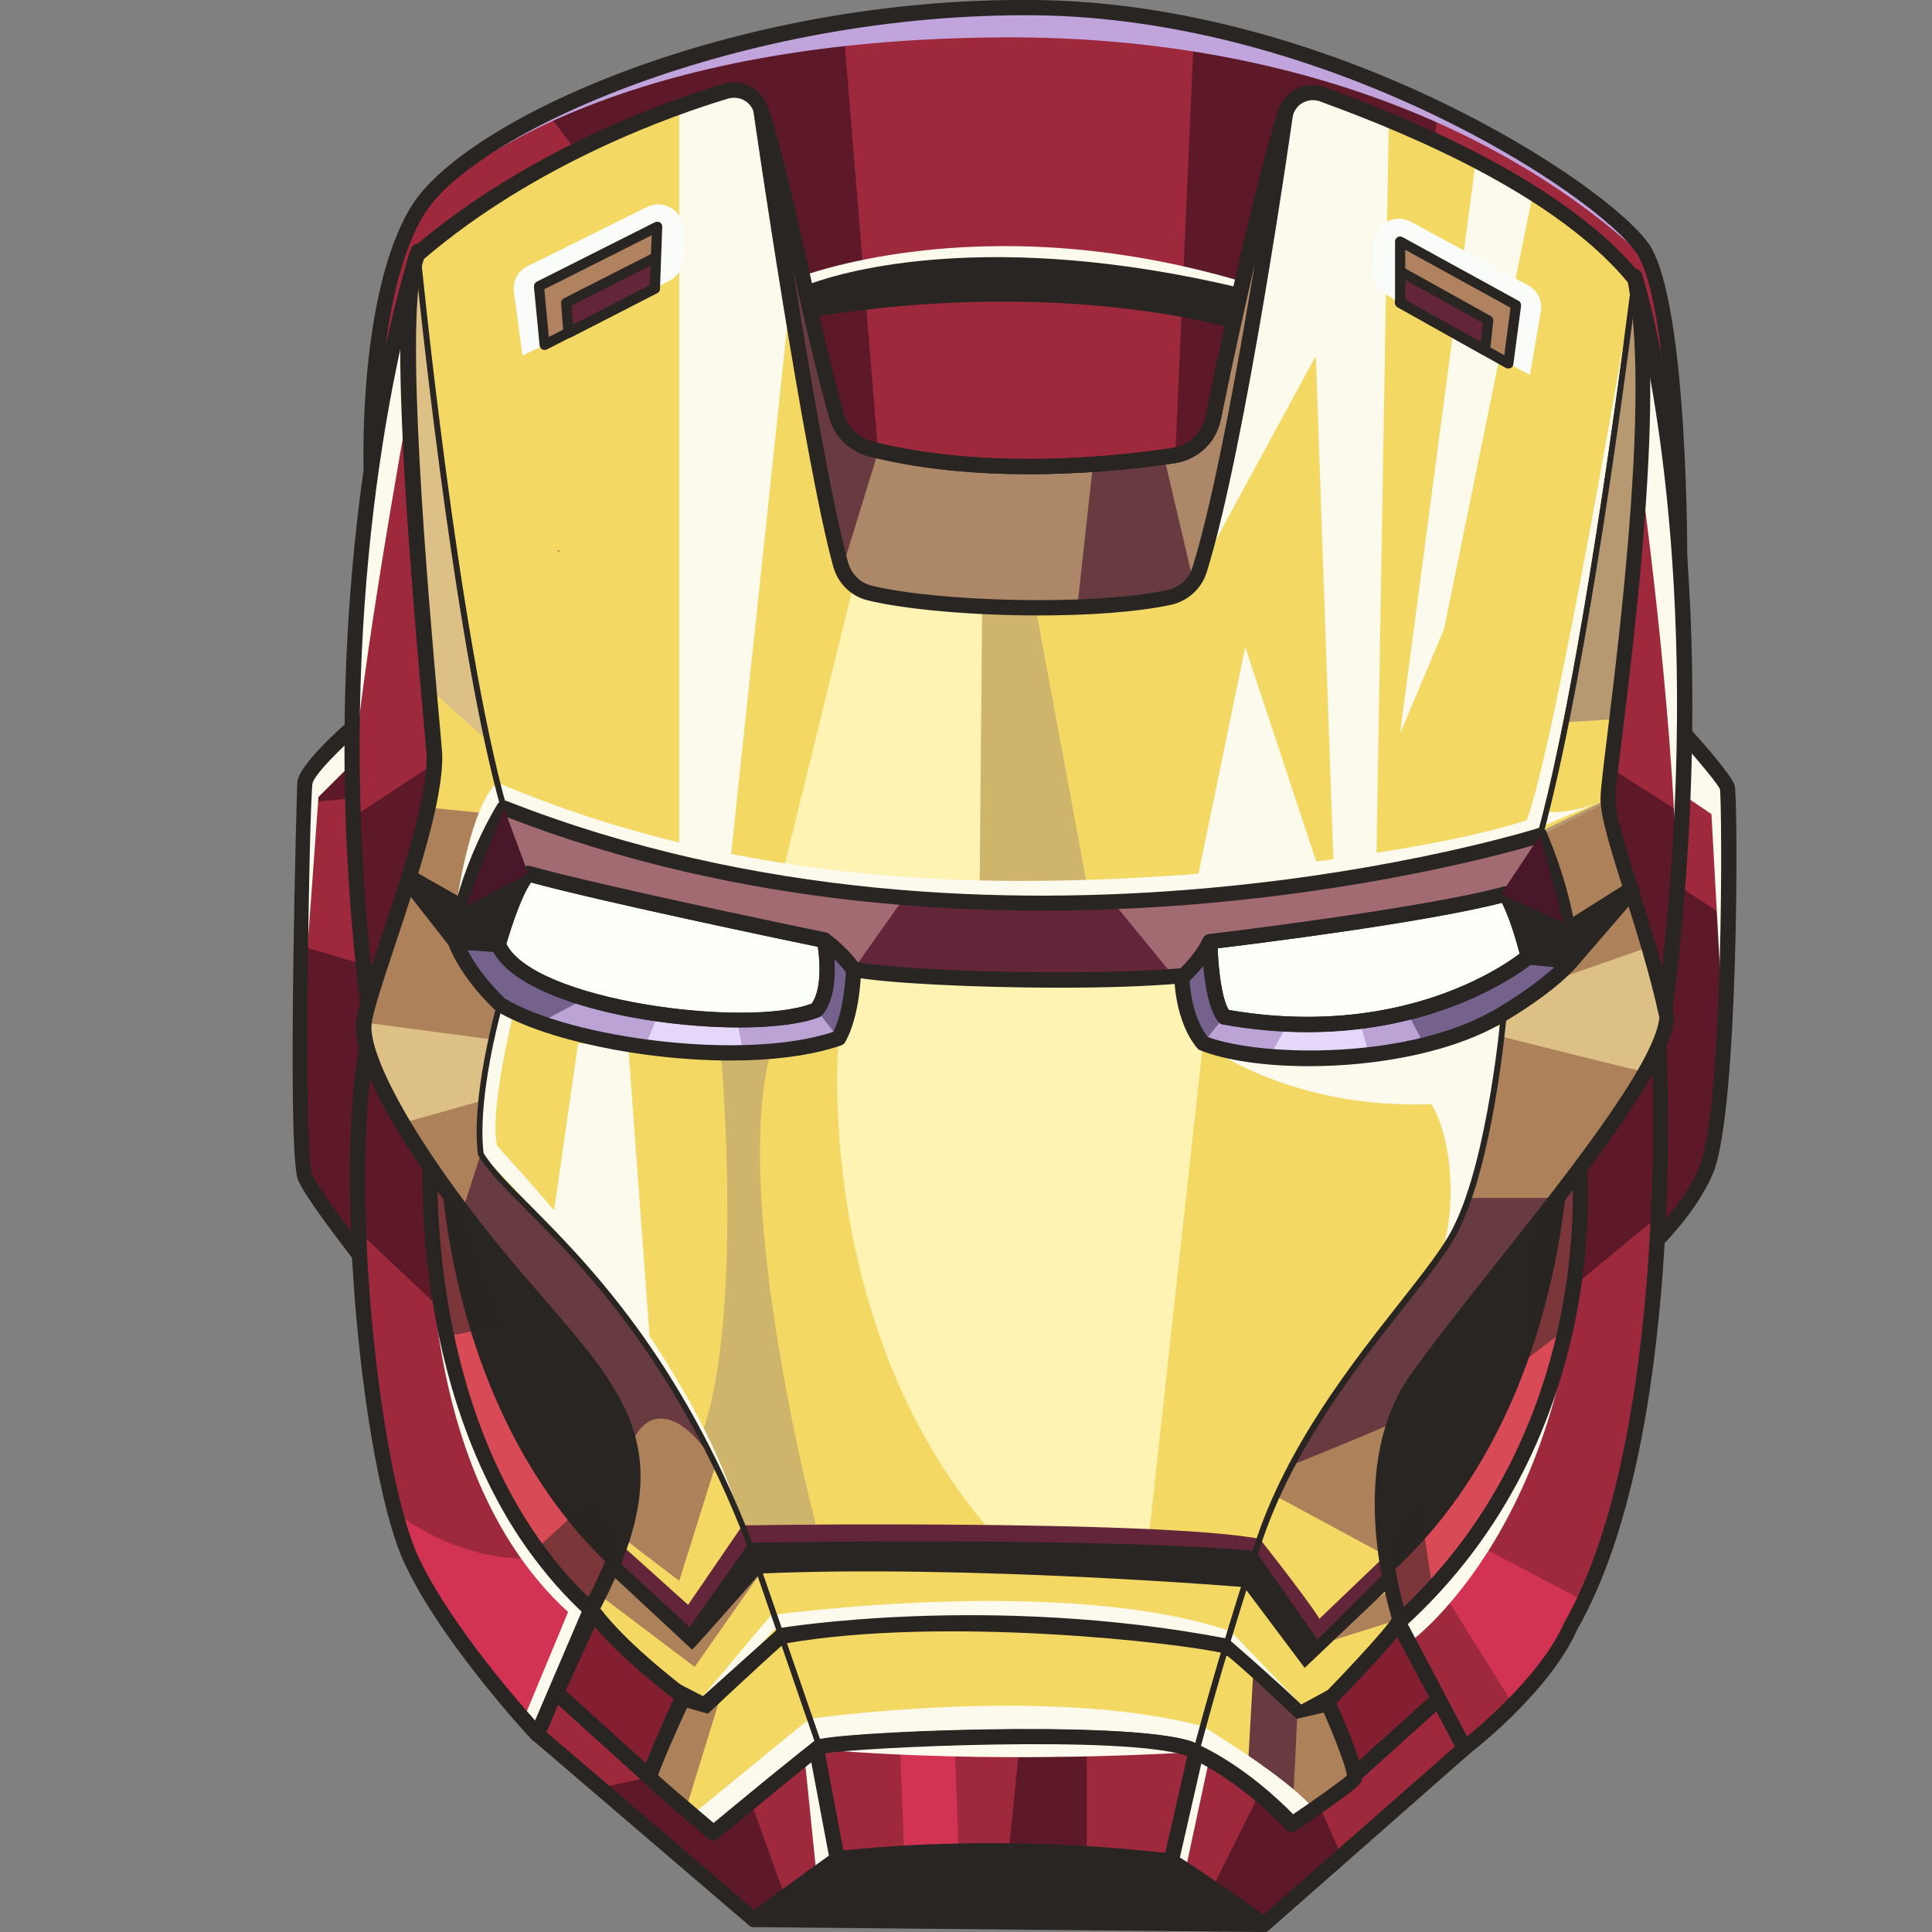 <?xml version="1.0" encoding="utf-8"?>

<svg version="1.1" id="Слой_1" xmlns="http://www.w3.org/2000/svg" xmlns:xlink="http://www.w3.org/1999/xlink" x="0px" y="0px"
	 viewBox="0 0 1024 1024" style="enable-background:new 0 0 1024 1024;" xml:space="preserve">
<rect x="0" y="0" width="1024" height="1024" fill="#808080" stroke="none"/>
<style type="text/css">
	.st0{fill:#9E293C;}
	.st1{fill:#5E1928;}
	.st2{fill:#FCF9ED;}
	.st3{fill:#C1A4DC;}
	.st4{fill:#282523;}
	.st5{fill:#D84A55;}
	.st6{fill:#D33352;}
	.st7{fill:#841E31;}
	.st8{fill:#F4D864;}
	.st9{fill:#AC8868;}
	.st10{fill:#AD815A;}
	.st11{fill:#683B40;}
	.st12{fill:#B69971;}
	.st13{fill:#DDC085;}
	.st14{fill:#FEF3B3;}
	.st15{fill:#63253A;}
	.st16{opacity:0.58;fill:#B69971;}
	.st17{fill:#BBA3D5;}
	.st18{fill:#74628C;}
	.st19{fill:#E5D7F9;}
	.st20{fill:#FDFFFA;}
	.st21{fill:#A26B71;}
	.st22{fill:#B08260;}
	.st23{fill:#FAFCF9;}
	.st24{fill:#49172A;}
	.st25{opacity:0.53;fill:#282523;}
</style>
<g>
	<path class="st0" d="M890.3,301.4l-159.6-12.3l-109.4-8.5l-153.5-11.8l-156.3-12.1l-114.7-8.8c0,0-2.7-91.1,24.3-136
		c0,0,0.1-0.1,0.2-0.2c9.7-16.1,34.1-34.9,68.9-51.9c40.7-20.1,95.5-38.2,156.6-48c32.6-5.3,67.1-8.2,102.2-7.8
		c28.7,0.3,56.9,3.8,84.2,9.4c47.8,9.8,92.1,26.3,129.4,44.2c57.6,27.8,98.2,59.1,108.6,74.7c1.2,1.9,2.4,4.3,3.4,7
		C890.9,180.8,890.3,301.4,890.3,301.4z"/>
	<path class="st1" d="M311.5,256.8c15.6-46.1,36.3-120.6,36.3-120.6l-57.6-76.3c40.7-20.1,95.5-38.2,156.6-48l21,256.9L311.5,256.8z
		"/>
	<path class="st1" d="M762.5,57.7c-9.9,71.3-24.4,176.3-31.9,231.4l-109.4-8.5l11.8-267.2C680.9,23.3,725.2,39.8,762.5,57.7z"/>
	<path class="st2" d="M420.2,148.1c0,0,97.7-40.4,237.6,1c-3.1,12.1-4.7,12.3-4.7,12.3l-225.8-6L420.2,148.1z"/>
	<path class="st3" d="M874.6,139.4C811.8,78.8,697.5,19,531.4,19.8c-227.5,1.2-305.5,86.5-310.1,91.9c9.7-16.1,34.1-34.9,68.9-51.9
		c40.7-20.1,95.5-38.2,156.6-48c32.6-5.3,67.1-8.2,102.2-7.8c28.7,0.3,56.9,3.8,84.2,9.4c47.8,9.8,92.1,26.3,129.4,44.2
		c57.6,27.8,98.2,59.1,108.6,74.7C872.3,134.4,873.5,136.7,874.6,139.4z"/>
	<path class="st4" d="M890.2,305.5c-0.1,0-0.2,0-0.3,0L196.4,252c-2.1-0.2-3.7-1.8-3.7-3.9c-0.1-3.8-2.4-92.8,24.9-138.1
		C245,63.9,387.6-1.8,549,0c157.6,1.8,303.6,97.4,325.5,130.1c20.4,32.9,19.8,165.7,19.8,171.3c0,1.1-0.5,2.2-1.3,2.9
		C892.2,305.1,891.2,305.5,890.2,305.5z M200.7,244.2l685.5,52.9c-0.1-23.5-1.4-134.9-18.5-162.5C846.4,102.8,703.6,9.9,548.9,8.1
		c-156.5-1.5-298.6,62.6-324.4,106C201.4,152.4,200.6,226.9,200.7,244.2z"/>
	<path class="st1" d="M916.1,487c-0.8,51-3.9,114.5-11.8,133.5c-13.8,32.7-55.5,63.3-55.5,63.3l9.1-277.2l15.8-8l19.2-9.7
		c0,0,21.3,23.5,22.7,28.5C916.2,419.6,916.7,450,916.1,487z"/>
	<path class="st1" d="M228.8,539c0,0-23.5,144.8-24.8,144.8c-0.8-3.2-37.4-47.8-42.4-60.2c-2.8-6.9-2.9-67.9-2.3-122.3
		c0.4-31.3,1.1-60.4,1.7-75.7c0.2-5.8,0.3-9.6,0.5-10.8c1.4-9.8,35.1-37.7,35.1-37.7l8.7,44l12.4,62.2L228.8,539z"/>
	<path class="st0" d="M916.1,487l-42.4-28v-60.4l19.2-9.7c0,0,21.3,23.5,22.7,28.5C916.2,419.6,916.7,450,916.1,487z"/>
	<path class="st0" d="M221,519.5l-61.7-18.2c0.4-31.3,1.1-60.4,1.7-75.7l44.3-4.4l6.7-0.6l5.7,62.9L221,519.5z"/>
	<polygon class="st2" points="891.6,421 907.1,431.5 912.8,535.1 915.6,417.5 892.9,389 	"/>
	<polygon class="st2" points="186.5,404.8 168.8,422.4 159.4,551.2 161.6,414.8 185.8,386.7 	"/>
	<path class="st4" d="M848.7,687.8c-0.6,0-1.3-0.2-1.9-0.5c-1.4-0.7-2.2-2.2-2.2-3.7l9.2-277.2c0.1-1.5,0.9-2.8,2.2-3.5l35-17.6
		c1.6-0.8,3.6-0.5,4.8,0.9c6.6,7.3,22,24.7,23.6,30.1c1.9,6.7,2.3,173-11.5,205.7c-14.1,33.3-55.1,63.7-56.9,65
		C850.4,687.6,849.5,687.8,848.7,687.8z M861.9,409.1L853,675.2c12.2-10,37.6-32.8,47.5-56.3c13.3-31.5,12.3-193.7,11.1-200.6
		c-0.9-2.4-10.5-14.1-19.7-24.4L861.9,409.1z"/>
	<path class="st4" d="M204.1,687.9c-1.9,0-3.6-1.4-4-3.2c-0.6-1-6.8-9.2-12.3-16.4c-11.9-15.6-26.6-35-29.9-43.1
		c-6-14.8-0.5-209.4-0.3-210.9c1.5-10.5,28.3-33.4,36.5-40.2c1.1-0.9,2.6-1.2,3.9-0.7c1.3,0.5,2.3,1.6,2.6,3l32,161.8
		c0.1,0.5,0.1,1,0,1.4c-24,148.1-24,148.1-28.6,148.2C204.1,687.9,204.1,687.9,204.1,687.9z M194.1,384.7
		c-14,12.1-27.8,26.2-28.5,30.7c-1.6,11-4.9,194.8-0.3,206.7c2.9,7.1,18.5,27.6,28.9,41.3c3.4,4.5,5.9,7.8,7.8,10.4
		c4.3-23.4,15.1-88.8,22.6-134.7L194.1,384.7z"/>
	<path class="st0" d="M866.4,146.4c0,0,47.6,146.4,15.4,392.9c-61,2.5-109.6-136.1-109.6-136.1L866.4,146.4z"/>
	<path class="st0" d="M221.6,133.1c0,0-56.2,162.7-26.5,401c123.3-77.8,64.9-252.6,64.9-252.6L221.6,133.1z"/>
	<path class="st1" d="M852.3,406.2l39.3,25.1c0,0-6.5,93-8.1,100.5c-18.5-61.9-32.8-108.4-32.8-108.4L852.3,406.2z"/>
	<path class="st1" d="M230.2,404.8l-43.7,28.6l6.9,90.2C193.4,523.5,232.5,424,230.2,404.8z"/>
	<path class="st2" d="M868.8,245.9c0,0,18.1,126.9,20,223.1c7.4-87.9,4.1-225.8-17.7-298.2C874.8,208.7,868.8,245.9,868.8,245.9z"/>
	<path class="st2" d="M216.9,213.3c0,0-32.6,178.6-29.9,215c-5.9-63.9,10.6-225.8,28.5-263.7C215.5,180.4,216.9,213.3,216.9,213.3z"
		/>
	<path class="st4" d="M880.2,543.4c-62.3,0-109.7-133.1-111.7-138.9c-0.3-0.9-0.3-1.8,0-2.7L862.6,145c0.6-1.6,1.9-2.8,3.9-2.6
		c1.7,0,3.2,1.2,3.8,2.8c0.5,1.5,47.5,150.1,15.6,394.7c-0.3,2-1.9,3.4-3.8,3.5C881.4,543.4,880.8,543.4,880.2,543.4z M776.6,403.2
		c5.1,13.9,49,129.4,101.7,132.1c25.7-201.6-2.3-336.3-12.4-375.7L776.6,403.2z"/>
	<path class="st4" d="M195.2,538.1c-0.6,0-1.2-0.1-1.7-0.4c-1.2-0.6-2.1-1.8-2.3-3.1c-29.5-236.4,26.1-401.1,26.7-402.8
		c0.6-1.7,2.3-2.8,4-2.7c1.8,0.1,3.3,1.3,3.7,3L264,280.5c0.5,1.5,57.9,178.4-66.6,257C196.7,537.9,195.9,538.1,195.2,538.1z
		 M221.3,148.1c-12.2,43.4-45.8,186.6-22.9,379.1c112.1-76.8,58.4-242.6,57.8-244.3L221.3,148.1z"/>
	<polygon class="st0" points="443.8,985.3 399.5,1017.4 284.8,919.2 280.4,884 294.9,897.1 344.4,941.9 393.6,902 422.4,919.2 
		432.5,925.2 432.8,927 	"/>
	<polygon class="st0" points="776.3,893.8 776.3,926.6 669.9,1020 620.7,986.5 634,928.6 644.9,930.3 716.4,941.9 717.9,940.6 
		762.5,900.5 764.2,898.9 	"/>
	<polygon class="st1" points="397.9,954.7 416.1,1005.4 399.5,1017.4 318,947.6 344.4,941.9 378.2,971.4 	"/>
	<polygon class="st1" points="667.5,950.7 642.5,1000.9 669.9,1020 711.8,985.3 698.5,955.5 685,964.8 	"/>
	<path class="st4" d="M399.5,1021.4c-0.9,0-1.9-0.3-2.6-1l-114.7-98.2c-0.8-0.7-1.3-1.6-1.4-2.6l-4.4-35.2c-0.2-1.7,0.6-3.3,2.1-4.1
		c1.5-0.8,3.3-0.5,4.6,0.6l61.5,55.6l46.5-37.8c1.3-1.1,3.2-1.2,4.6-0.3l38.9,23.3c1,0.6,1.7,1.6,1.9,2.7l11.3,60.1
		c0.3,1.5-0.3,3.1-1.6,4l-44.2,32.1C401.2,1021.2,400.3,1021.4,399.5,1021.4z M288.6,917.2l111.1,95.1l39.6-28.7l-10.5-55.8
		L394,906.9l-47,38.2c-1.5,1.3-3.8,1.2-5.3-0.1l-56-50.6L288.6,917.2z"/>
	<path class="st4" d="M669.9,1024c-0.8,0-1.6-0.2-2.3-0.7l-49.2-33.5c-1.4-0.9-2-2.6-1.7-4.2l13.2-57.9c0.5-2.1,2.5-3.5,4.6-3.1
		l80.6,13l0.1-0.1l46.1-41.6c0.4-0.3,0.8-0.6,1.2-0.8l12.1-5.1c1.2-0.5,2.7-0.4,3.8,0.4c1.1,0.8,1.8,2,1.8,3.4v32.8
		c0,1.2-0.5,2.3-1.4,3L672.6,1023C671.8,1023.7,670.9,1024,669.9,1024z M625.3,984.7l44.3,30.2l102.6-90.1v-24.9l-5.8,2.4l-1.2,1.1
		L719,945c-0.9,0.8-2.1,1.1-3.3,0.9l-78.7-12.7L625.3,984.7z"/>
	<path class="st0" d="M341.6,803.2l-26.5,49.6l-0.8,1.6l-19.5,42.7l-10.1,22.1c0,0-50.6-54.5-68.4-96.3
		c-19.4-47.6-35.3-191.1-22.1-266.6c0.1,0,0.3-0.1,0.4-0.1c27.7-6.2,74.4,82.3,107.6,155.1c14.1,30.9,25.8,58.9,32.7,75.7
		C339.2,797.1,341.6,803.2,341.6,803.2z"/>
	<path class="st0" d="M832.7,861.6c-14.5,32.9-56.4,65-56.4,65l-13.8-26.2L741.1,860l-0.9-1.7l-34.6-73.2L878,556.7l1.4-1.8
		C879.4,554.8,889.9,761.3,832.7,861.6z"/>
	<path class="st5" d="M836.7,611.4c0,0,18.2,145.8-95.6,248.6c-44.7-48.8-28.8-130.8-28.8-130.8S816.7,583,836.7,611.4z"/>
	<path class="st5" d="M228.2,611.6c0,0-10.9,155.1,86.2,242.8c100.9-31.3,63.2-128.5,63.2-128.5l-123-108.5L228.2,611.6z"/>
	<polygon class="st1" points="191.1,653.7 233.8,694 227.8,618.2 192.8,563.3 	"/>
	<path class="st1" d="M834.3,681.4l44.3-36.5l0.8-90c0,0-31.6,54.7-43.3,63.3C842.1,660,834.3,681.4,834.3,681.4z"/>
	<path class="st6" d="M209.5,801.4c0,0,34.4,28.7,78.4,24.2c16.7,19.4,20.3,22.9,20.3,22.9l5,4.4l-28.4,66.3
		C284.8,919.2,213.5,845.6,209.5,801.4z"/>
	<path class="st6" d="M779.9,817.1l59.6,31.4c0,0-12.7,37-37.5,54.9c-40.2-64.3-40.2-64.3-40.2-64.3L779.9,817.1z"/>
	<polygon class="st2" points="640.9,932.5 628.3,991.3 622.3,986.5 635.9,927.7 	"/>
	<polygon class="st2" points="426.6,933.1 432.5,991 443.4,983.6 432.8,927 	"/>
	<path class="st2" d="M228.5,626.3c0,0-12.1,150.8,72.6,228.1c-21.5,51.9-23.6,56.6-23.6,56.6l7.3,8.2l27.1-65.4
		C311.9,853.8,228.6,804.2,228.5,626.3z"/>
	<path class="st2" d="M837.9,634.9c0,0,4.6,130.2-97.7,223.4c3.5,6.7-0.3-3.2,7.6,11.6C747.8,870,836.7,805,837.9,634.9z"/>
	<path class="st4" d="M741.1,864c-1.1,0-2.2-0.4-3-1.3c-45.6-49.7-30.5-130.9-29.8-134.3c0.1-0.6,0.3-1.1,0.7-1.6
		c9-12.6,88.9-123.1,120.6-123.1c0,0,0,0,0,0c4.3,0,7.9,1.9,10.4,5.4c0.4,0.5,0.6,1.2,0.7,1.8c0.2,1.5,17.2,149.1-96.9,252.1
		C743,863.7,742,864,741.1,864z M716.1,730.8c-1.4,8.5-11.9,79.1,25.3,123.4C843.9,759,834.1,626.5,832.8,613
		c-0.8-0.8-1.9-1.2-3.2-1.2c0,0,0,0,0,0C808.8,611.8,750.6,682.6,716.1,730.8z"/>
	<path class="st4" d="M314.4,858.4c-1,0-2-0.4-2.7-1c-97.4-88.1-87.6-244.6-87.5-246.1c0.1-1.2,0.7-2.2,1.6-2.9
		c0.9-0.7,2.1-1,3.3-0.7l26.4,5.8c0.7,0.1,1.3,0.5,1.8,0.9l123,108.5c0.5,0.4,0.9,1,1.1,1.6c0.7,1.8,17,44.9-1.9,84
		c-11.3,23.4-32.8,40.2-63.9,49.8C315.2,858.4,314.8,858.4,314.4,858.4z M232,616.5c-0.8,26.3,0,156.2,83.3,233.3
		c27.7-9,46.8-24.1,56.8-44.9c16-33,4.1-70.5,1.9-76.7L252.7,621.1L232,616.5z"/>
	<path class="st4" d="M284.8,923.3c-1.1,0-2.2-0.5-3-1.3c-2.1-2.2-51.4-55.5-69.2-97.5c-20.3-49.8-35.3-194.6-22.4-268.9
		c0.3-1.6,1.4-2.8,3-3.2c48.4-12.7,141.6,222.6,152.1,249.5c0.4,1.1,0.3,2.4-0.3,3.5l-28.3,49.5l-28.3,66.1c-0.5,1.3-1.7,2.2-3,2.4
		C285.3,923.2,285,923.3,284.8,923.3z M197.8,559.8c-11.9,74,2.7,213.3,22.3,261.6c14.3,33.7,51,76.5,63.5,90.5l25.9-60.5
		c0.1-0.1,0.1-0.3,0.2-0.4l27.4-48C299.4,706.5,230,559.8,197.8,559.8C197.8,559.8,197.8,559.8,197.8,559.8z"/>
	<path class="st4" d="M776.2,930.7c-0.3,0-0.6,0-0.9-0.1c-1.2-0.3-2.2-1-2.7-2.1l-36-68.3L702,786.8c-0.6-1.4-0.5-3,0.4-4.2
		l173.7-230.3c1-1.4,2.8-1.9,4.4-1.4c1.6,0.5,2.8,2,2.8,3.7c0.4,8.5,9.9,208.8-47.3,309c-14.5,33.1-55.8,64.9-57.5,66.2
		C778,930.4,777.1,930.7,776.2,930.7z M710.4,785.6l33.5,71l33.7,63.8c10.5-8.6,40.1-34.5,51.5-60.4
		c48.5-85.1,47.9-249.2,46.8-293.6L710.4,785.6z"/>
	<path class="st4" d="M232.7,600.5c0,0-2.4,154.8,104.1,241.4C463.8,825.4,315.6,626.1,232.7,600.5z"/>
	<path class="st4" d="M831.8,600.5c0,0,2.4,154.8-104.1,241.4C600.8,825.4,748.9,626.1,831.8,600.5z"/>
	<g>
		<path class="st7" d="M762.5,900.5l-44.6,40.2c-1-8.9-14.4-38.8-14.4-38.8s32.3-33.2,37.6-41.9L762.5,900.5z"/>
		<path class="st7" d="M362.2,899.2c0,0-18.7,41-17.8,42.7l-49.5-44.8l19.5-42.7C330,875.4,362.2,899.2,362.2,899.2z"/>
		<path class="st8" d="M883.5,539.2c-0.3,4.7-2.3,10.5-5.5,17.4c-21.4,46.1-99.5,134-128.2,175.9c-32.9,48.1-8.9,122.1-8,125.6
			c0.1,0.3-0.2,1-0.8,1.8c-5.3,8.7-37.6,41.9-37.6,41.9s13.5,29.8,14.4,38.8c0.1,1.1,0.1,1.8-0.2,2.3c-2.7,3.6-32.9,24-32.9,24
			s-16.7-18.5-39.7-32.3c-3.6-2.2-7.3-4.2-11.1-6c-1.2-0.6-2.4-1.2-3.6-1.7c-36.6-12.5-191.6-3.6-196-1c-0.3,0.2-0.9,0.5-1.6,1.1
			c-1.7,1.3-4.6,3.6-8.2,6.4c-16.1,13-46.4,38.1-46.4,38.1s-32.9-27.7-33.8-29.5c-1-1.7,17.8-42.7,17.8-42.7s-32.2-23.8-47.8-44.8
			c-0.4-0.5-0.9-1-1.2-1.5c14.3-26.9,21.1-47.9,22-66c1.6-28.5-11.5-49.8-32.7-75.7c-8.2-9.8-17.4-20.3-27.6-32.2
			c-43.8-51.1-72.7-96.8-80.1-122.9c-1.7-5.7-2.4-10.5-1.9-14.2c2.7-20.6,38.3-105.2,37.5-141.8c-2.7-35.6-23.1-234.3-8.9-265.5
			C268.3,94.3,324,69.6,360,56.5c9.8-3.6,18.2-6.2,24.5-8.2c7.8-2.4,16,1.7,18.6,9.4c5.9,17.4,12.1,43.7,18.5,72.9v0.1
			c6.6,28.7,13.6,60.4,21.5,89.5c2.5,8.9,9.7,15.5,18.6,17.9c60.2,15.2,128.7,8.2,160.2,3.4c3.3-0.5,6.4-1.6,9.1-3.4
			c6-3.3,10.3-9.3,11.8-16.5c7.2-35.2,24.7-116.9,38.3-161.4c0.1-0.3,0.1-0.5,0.1-0.5c2.6-8.3,11.6-12.6,19.7-9.6
			c9.7,3.6,21.7,8.2,35,13.8c14.4,6,30.2,13.1,46.1,21.3c10.2,5.4,20.5,11.2,30.4,17.4c21,13.1,40.2,28.3,53.9,45.4
			c15.2,76.6-14.2,257.5-14.2,275.4C852.3,441.2,873.7,492.8,883.5,539.2z"/>
		<path class="st2" d="M736.1,63.9l-6.7,399.3l-22.3,3.8l-9.7-278.4l-65,119.8l-1.3-70.3c6-3.3,10.3-9.3,11.8-16.5
			c7.2-35.2,24.7-116.9,38.3-161.4c0.1-0.3,0.1-0.5,0.1-0.5c2.6-8.3,11.6-12.6,19.7-9.6C710.8,53.6,722.9,58.3,736.1,63.9z"/>
		<path class="st9" d="M681.3,60.2c-1.5,11-25.6,177.8-45.5,241.8c-0.8,2.4-1.8,4.4-3.3,6.4c-3,4.2-7.5,7.2-12.8,8.3
			c-12.9,2.8-30,4.4-48.7,5.1c-39.6,1.5-85.5-1.3-110-7.3c-6.7-1.7-12.1-6.6-14.5-12.9c-0.3-0.8-0.6-1.5-0.9-2.4
			c-14.4-52.7-38.8-216.2-42-238.8c-0.3-1.7-0.4-2.6-0.4-2.6c11.8,34.7,24,103.9,40,162.4c2.5,8.9,9.7,15.5,18.6,17.9
			c1.3,0.3,2.5,0.6,3.8,0.9c38.8,9.3,80.7,9.5,113.7,7.2c14.7-1,27.7-2.5,37.7-3.9c1.8-0.2,3.4-0.5,5.1-0.8
			c10.5-1.6,18.8-9.5,21-19.9C650.2,186.4,667.7,104.7,681.3,60.2z"/>
		<path class="st10" d="M434.4,925.9c-4.5,2.7-56.2,45.5-56.2,45.5s-32.9-27.7-33.8-29.5c-1-1.7,17.8-42.7,17.8-42.7
			s-33.8-25-49-46.3c4.2-8,7.9-15.4,10.8-22.4c2.4-5.5,4.3-10.8,5.8-15.7c18.2-57.1-10.3-83.6-54.9-135.7
			c-53.5-62.3-84.6-116.7-82-137.1c2.2-16.4,25-72.9,33.8-113.9c1.5-7.1,2.7-13.8,3.2-19.6c0.3-3,0.5-5.7,0.4-8.3
			c-0.5-6.8-1.6-19.4-3.1-35.5c-6-69.3-17.3-204.7-5.8-229.9c0,0,15.2,157.3,37,258c2.8,13,5.7,25,8.7,35.6
			c-0.6,1.2-1.3,2.3-1.9,3.4c-20,35.5-23.8,67.2-23.8,67.2s5.1,15.7,23.6,33.3c-4.5,16.8-13.2,53.9-10.1,79.3
			c15.6,26,74.8,62.3,124.4,164.9v0.1c6.1,12.7,12.2,26.4,17.9,41.2c0.8,2.3,1.6,4.5,2.4,6.9C415,869.5,434.4,925.9,434.4,925.9z"/>
		<path class="st10" d="M749.8,732.6c-19.3,28.2-19.1,65.2-15.4,91.8c1,6.7,2.2,12.6,3.2,17.5c2,9.3,4,15.3,4.2,16.3
			c0.9,3.6-38.3,43.7-38.3,43.7s16.9,37.5,14.2,41c-2.7,3.6-32.9,24-32.9,24s-22.3-24.7-50.8-38.3c5.3-19.8,14.3-52.1,26.9-92
			c1.9-5.8,3.8-11.8,5.8-18c2.8-8.7,6.1-17.2,9.9-25.4C706,727.9,758.8,678.1,772,651c18.7-37.6,25.2-114,25.2-114
			c26.7-16.1,35.5-27.4,35.5-27.4c0-0.6-0.1-27.7-16.5-66.5v-0.1c0.2-0.8,0.4-1.5,0.6-2.3c4.5-16.7,8.9-36.5,13.2-57.8
			C850.3,282,866.5,148,866.5,148c11.2,56.7-1.9,170.5-9.6,233.1c-2.7,22-4.6,37.7-4.6,42.3c0,0.4,0,0.9,0.1,1.4
			c1,18.9,21.5,69.2,31.1,114.4C880.8,575.7,782.7,684.4,749.8,732.6z"/>
		<path class="st8" d="M399.5,824.7l-32.1,44.5L324,830.5c2.4-5.5,4.3-10.8,5.8-15.7l30.2,23.1l19.3-61.4
			c6.1,12.7,12.2,26.4,17.9,41.2C397.9,820.1,398.8,822.3,399.5,824.7z"/>
		<path class="st8" d="M737.6,841.9l-43.1,30.9l-33.7-36.3c1.9-5.8,3.8-11.8,5.8-18c2.8-8.7,6.1-17.2,9.9-25.4l57.8,31.2
			C735.4,831,736.6,837,737.6,841.9z"/>
		<path class="st11" d="M778.5,634.9h46.8l-55.7,70.7c0,0-28.6,42-30.4,47.9c-0.5,1.3-54.5,23-54.5,23s30.4-49.4,47.3-70.8
			C748.8,684.3,778,648.8,778.5,634.9z"/>
		<path class="st11" d="M687.7,907.1l-2.9,59.8c0,0-29.6-30.8-47.7-36.8c-1.3-3.2-2.3-4.4-0.5-10.9c1.8-6.5,12.4-46.3,12.4-46.3
			L687.7,907.1z"/>
		<path class="st11" d="M254.8,611.6l-9.8,30.6l71.1,87c0,0,16.7,25.6,17.9,39.6c5.4-22.3,25.7-25.3,45.2,7.7
			c-14.4-27.6-40.3-79.6-100.6-137.8C261.6,621.2,254.8,611.6,254.8,611.6z"/>
		<path class="st12" d="M852.3,423.4c0,0.4,0,0.9,0.1,1.4L816.2,443v-0.1c26.2-95.3,50.3-294.8,50.3-294.8
			C881.7,224.7,852.3,405.5,852.3,423.4z"/>
		<path class="st13" d="M229.9,408.4c0.3-3,0.5-5.7,0.4-8.3c-2.7-35.6-23.1-234.3-8.9-265.5c0,0,19.4,200.1,45.7,293.7L229.9,408.4z
			"/>
		<path class="st13" d="M795.9,549.4c0,0,75.9,19.2,76.2,18.7c0.3-0.5,13.3-20.4,11.4-28.8s-10.3-37.1-10.3-37.1l-52,18.2
			c0,0-25.3,18.4-25.3,22.8C795.9,547.5,795.9,549.4,795.9,549.4z"/>
		<path class="st13" d="M260.4,550.9l-67.6-9c0,0,0,13.4,6.3,26.6c6.3,13.2,14,26.8,14,26.8l41.9-11.8L260.4,550.9z"/>
		<path class="st14" d="M452.4,309.8l-38.6,157c0,0,76.5,16.1,105.4,11.6c1.4-157,1.4-157,1.4-157L452.4,309.8z"/>
		<path class="st14" d="M444.5,550.2c0,0-14.9,157.1,85.5,266.9c67.1,1.4,78.4,1.8,78.4,1.8L637.6,553l-11.3-35.3l-174-4
			L444.5,550.2z"/>
		<path class="st11" d="M465.6,238.9l-19.2,62.5c-0.3-0.8-0.6-1.5-0.9-2.4c-14.4-52.7-38.8-216.2-42-238.8c-0.3-1.7-0.4-2.6-0.4-2.6
			c11.8,34.7,24,103.9,40,162.4c2.5,8.9,9.7,15.5,18.6,17.9C463.1,238.4,464.3,238.7,465.6,238.9z"/>
		<path class="st11" d="M632.5,308.3c-3,4.2-7.5,7.2-12.8,8.3c-12.9,2.8-30,4.4-48.7,5.1l8.3-75.6c14.7-1,27.7-2.5,37.7-3.9
			L632.5,308.3z"/>
		<path class="st2" d="M421.7,130.6v0.1l-35.3,332.4l-26.4-5.8V56.5c9.8-3.6,18.2-6.2,24.5-8.2c7.8-2.4,16,1.7,18.6,9.4
			C409.1,75.2,415.2,101.4,421.7,130.6z"/>
		<path class="st2" d="M812.5,102.6l-47.1,230.8L742,389l40.2-303.8C792.4,90.6,802.6,96.4,812.5,102.6z"/>
		<path class="st2" d="M306.4,553.1l-14.2,98.8c0,0,32.4,31.9,52.7,64.8c-12-163.2-12-163.2-12-163.2L306.4,553.1z"/>
		<path class="st2" d="M637.6,553c0,0,45.2,35.2,121.1,32.2c14.5,24.7,11.4,70.1,3.5,81.1c17.8-20.4,31.4-76.2,33.2-113.3
			c1.7-16-9.6-9.9-9.6-9.9S714.8,577.8,637.6,553z"/>
		<polygon class="st8" points="402.8,834.1 368.2,883.5 318.6,846 313.2,852.9 354.9,895.4 374.4,902 413.8,867 		"/>
		<polygon class="st8" points="663.5,839.8 690.7,874.4 741.8,858.2 705.1,900.9 687.7,907.1 648.9,872.9 660.9,836.5 		"/>
		<path class="st8" d="M382.7,896.7L363.5,959l14.7,12.4l50.5-42.9c0,0,5.9-4,2.6-11.8c-3.4-7.7-17.4-49.8-17.4-49.8L382.7,896.7z"
			/>
		<path class="st8" d="M664.4,883.5l-3.6,64.1L640.8,931c0,0-7.4-3.1-4.3-11.9c3.1-8.8,10.5-41.1,10.5-41.1S657.4,875.8,664.4,883.5
			z"/>
		<path class="st8" d="M856.9,381.1c-2.7,22-4.6,37.7-4.6,42.3l-35.4,17.2c4.5-16.7,8.9-36.5,13.2-57.8L856.9,381.1z"/>
		<path class="st8" d="M267.1,428.4c-0.6,1.2-1.3,2.3-1.9,3.4l-38.5-3.8c1.5-7.1,2.7-13.8,3.2-19.6c0.3-3,0.5-5.7,0.4-8.3
			c-0.5-6.8-1.6-19.4-3.1-35.5l31.2,28.1C261.2,405.7,264.1,417.7,267.1,428.4z"/>
		<path class="st15" d="M331.9,821.1l32.8,29.5l28.9-42.2c0,0,218.4-3.1,274.1,7.2c28.9,36.8,31.6,42.4,31.6,42.4l35.1-33.6
			l2.1,12.2l-42.7,39.4l-29.4-45.1l-271.9-1.1l-25.1,39.3l-41.1-39.7L331.9,821.1z"/>
		<polygon class="st16" points="548.9,322.1 577.1,474.4 519.2,474.4 520.6,321.4 		"/>
		<path class="st16" d="M382.3,561c0,0,11.9,135.6-10,198.3c12.4,25,21.3,49.1,21.3,49.1l38.8-0.4c0,0-44.3-167.8-24.5-248.1
			C393.9,558,382.3,561,382.3,561z"/>
		<path class="st2" d="M272.6,535.2c0,0-13.6,54-9.1,72.1c25.6,28.3,105.7,115.3,130,201c-21.3-42.1-38.5-94.6-138.7-196.8
			c-2.2-52,10.1-79.3,10.1-79.3L272.6,535.2z"/>
		<path class="st2" d="M372.6,899l36-42.9c0,0,154.8-21.7,243.7,8.5c37.4,38.9,37.4,38.9,37.4,38.9l-40.8-30.6
			c0,0-71.1-24.2-238.4-9.4C384.1,893.1,372.6,899,372.6,899z"/>
		<path class="st2" d="M367.5,961.3L429,911c0,0,126.3-18,208.6,4c48.2,29.7,57.7,42.7,57.7,42.7L683.6,968c0,0-33.3-36-57-41
			c-23.7-5-166.8-9.9-187.8-2.2c-21,7.7-44.4,31.6-58.1,44.5C378.2,966.2,367.5,961.3,367.5,961.3z"/>
		<path class="st2" d="M242.6,474.8c0,0,7.3-48.3,20.9-60c45,18.9,131.8,50.2,264.4,52s267.4-22.9,292-36.5c15.4,1.3,32.3-7,32.3-7
			L815,439c0,0-90.5,34.8-235.7,39.6c-126.5,3.1-255.6-27.2-312.2-50.3C267.1,428.4,245.1,466.7,242.6,474.8z"/>
		<g>
			<path class="st4" d="M378.2,973c-0.4,0-0.7-0.1-1-0.4c-12.4-10.4-33.3-28.2-34.2-30.1c-0.4-0.7-1.3-2.3,17.2-42.9
				c-5.9-4.5-34.5-26.4-48.3-45.9c-0.4-0.5-0.4-1.2-0.1-1.7c42.1-79.3,18.5-106.5-28.5-160.8c-3.1-3.6-6.3-7.3-9.7-11.2
				c-52.1-60.7-85.2-116.3-82.4-138.4c1-7.6,6.1-22.9,12.6-42.3c11.3-33.9,25.4-76.1,24.9-99.2c-0.4-5-1.1-13.4-2.1-24.1
				c-5.7-64.3-19.1-215-6.7-242c0.3-0.7,1-1.1,1.7-0.9c0.7,0.1,1.3,0.7,1.3,1.4c0.2,2,19.7,201,45.7,293.4c0.1,0.4,0.1,0.9-0.2,1.3
				c-20.1,34.2-25,65.9-25.5,69.6c0.8,2.3,6.5,16.6,23,32.3c0.4,0.4,0.6,1,0.5,1.6c-4.1,15.1-13.1,52.8-10.1,78.4
				c4.7,7.8,13.6,16.7,24.8,27.9c29.7,29.9,79.5,80,117.5,178.3c15.8,45.7,37.3,108.1,37.3,108.1c0.2,0.7,0,1.5-0.7,1.9
				c-3.5,2.1-38.1,30.6-56,45.4C378.9,972.9,378.6,973,378.2,973z M346,941.4c2.5,2.7,20.4,18,32.2,27.9
				c7.1-5.9,46.2-38.3,54.3-44.1c-3-8.7-22.3-64.9-36.8-106.9c-37.7-97.6-87.2-147.4-116.8-177.1c-11.5-11.5-20.5-20.7-25.4-28.8
				c-0.1-0.2-0.2-0.4-0.2-0.6c-3.2-25.6,5.7-63.1,9.9-79c-18-17.4-23.1-32.6-23.3-33.3c-0.1-0.2-0.1-0.5-0.1-0.7
				c0-0.3,4.2-34.1,25.6-70.6c-23-82.1-40.8-246.5-44.8-285.1c-7.9,40.1,4,173.3,9.2,232.7c1,10.8,1.7,19.2,2.1,24.2
				c0.6,23.8-13.6,66.2-25,100.4c-6.2,18.5-11.5,34.5-12.5,41.7c-2.6,20.9,30.9,76.8,81.6,135.9c3.3,3.9,6.5,7.6,9.7,11.2
				c47.8,55.2,71.8,83,29.3,163.6c15.1,20.7,47.7,44.9,48,45.1c0.6,0.5,0.8,1.3,0.5,2C355.5,917.7,346.8,937.8,346,941.4z"/>
			<path class="st4" d="M866.5,472.5c-6.8-21.5-12.6-40.2-12.6-49.1c0-4,1.6-16.9,3.8-34.7c7.2-59,22.2-181.7,10.4-241
				c-0.2-0.8-0.9-1.3-1.6-1.3c0,0,0,0-0.1,0c-0.8,0-1.4,0.6-1.5,1.4c0,0.4-1.5,12.5-4.1,31.8c0,0,0,0,0,0.1s-0.1,0.3-0.1,0.6
				c-7.8,58.8-25.4,183.2-44.2,255.4c-0.5,2.3-1.1,4.5-1.7,6.7c-0.1,0.1-0.1,0.4-0.1,0.5c0,0.2,0,0.4,0.1,0.6
				c15.1,35.7,16.3,61.1,16.4,65.3c-1.9,2.2-11.5,12.6-34.8,26.6c-0.4,0.3-0.8,0.8-0.8,1.3c-0.1,0.8-6.7,76.5-25.1,113.3
				c-4.8,10.2-15.8,24.1-28.5,40.3c-25.3,32.1-60,76-76.8,127.6c-16.6,50.7-27.7,90.7-32.8,110.1c-0.1,0.8,0.2,1.5,0.9,1.9
				c28,13.3,50.2,37.7,50.4,37.9c0.3,0.3,0.8,0.5,1.2,0.5c0.3,0,0.6-0.1,0.9-0.3c3.1-2,30.6-20.7,33.4-24.3
				c2.8-3.7-7.1-27.2-13.6-41.7c25.8-26.6,38.6-41.6,37.9-44.5l-0.2-0.9c-5.4-18.2-20.9-81.2,8-123.5c10.2-14.7,26.8-35.7,44.5-57.9
				c41.1-51.8,87.6-110.4,89.6-136.2v-0.4C880.4,516.5,872.9,493.2,866.5,472.5z M793,673.5c-17.7,22.3-34.3,43.3-44.5,58.1
				c-29.8,43.5-14,107.6-8.4,126.3l0.1,0.4c-1.3,3.7-20.3,24.4-37.9,42.5c-0.4,0.4-0.5,1.2-0.3,1.7c7.9,17.2,15.3,36.7,14.4,39.4
				c-1.8,2.4-19.7,15-31.4,22.8c-4.5-4.7-24.5-24.9-49.1-37c5.3-19.8,16.1-59.1,32.3-108.6c16.7-51.1,51.1-94.8,76.3-126.7
				c13.3-16.9,23.9-30.2,28.8-40.7c17.7-35.3,24.5-105.4,25.3-113.8c26.2-15.9,34.9-26.9,35.3-27.4c0.2-0.2,0.3-0.6,0.3-1
				c0-1.1-0.2-28-16.4-66.6c0.8-2.9,1.6-5.9,2.4-9c0,0,0-0.2,0.1-0.6c21.4-83.7,41-232.1,46.3-273.7c8.1,61.9-5.5,173.5-12.3,228.9
				c-2.3,18.6-3.8,30.9-3.8,35.1c0,9.5,5.6,27.3,12.8,50.1c6.4,20.5,13.7,43.7,18.4,65.9C879.7,564.2,831.7,624.8,793,673.5z"/>
			<path class="st17" d="M452.4,513.7c0,0-0.3,23-7.9,36.5c-48.7,17.1-143.3,4-179.6-18c-18.5-17.5-23.6-33.3-23.6-33.3l22.7,1.7
				c14.4,34.4,135.3,48.3,168.6,34.6c9.5-11.1,4.3-36.8,4.3-36.8S445.1,503.7,452.4,513.7z"/>
			<path class="st17" d="M832.7,509.5c0,0-8.8,11.3-35.5,27.4c-46.5,29-129.2,28.2-159.5,16c-11.1-13.2-11.3-35.3-11.3-35.3
				l-0.1-0.4c0.4,0,0.8-0.1,1.2-0.1c9.9-9.1,13.8-18,13.8-18s0.2,30.5,7.6,39.8c65.3,11.7,112.9-4.4,138.8-17.8
				c14.7-7.5,22.4-14.1,22.4-14.1L832.7,509.5z"/>
			<path class="st18" d="M745.1,535.1l9.9,18.9c0,0,67.3-22.6,76-45c-21.1-1.8-22.8-3.3-22.8-3.3S768,528.5,745.1,535.1z"/>
			<path class="st18" d="M312.2,528.2l-25.9,13.7c0,0-20.5-9.2-26.2-14.7S241.4,499,241.4,499l22.7,1.7l7.2,7.8L312.2,528.2z"/>
			<path class="st18" d="M432.7,535.2l11.8,15l7.9-36.5c0,0-13.9-13.2-14-11.9C438.3,503.1,437,533.5,432.7,535.2z"/>
			<polygon class="st18" points="641.3,503.5 626.2,517.3 637.6,553 648.8,539 			"/>
			<polygon class="st19" points="682.5,542.8 673,559.8 725.9,559.8 720.8,541.9 			"/>
			<polygon class="st19" points="348.9,537.5 341.6,555.2 393.9,558 390.9,541.9 			"/>
			<path class="st20" d="M810,507.1c0,0-7.6,6.6-22.4,14.1c-25.8,13.3-73.4,29.5-138.8,17.8c-7.4-9.4-7.6-39.8-7.6-39.8
				s113.2-13.3,156.9-25.3c2.5,4.4,4.7,9.9,6.6,15.2C807.9,498.5,810,507.1,810,507.1z"/>
			<path class="st20" d="M432.7,535.2c-33.3,13.8-154.1-0.1-168.6-34.6c0,0,0.3-1.1,0.8-2.9c2.4-7.8,8.9-28.5,15.2-34.7
				c37.6,10.7,156.9,35.3,156.9,35.3S442.1,524.2,432.7,535.2z"/>
			<path class="st15" d="M832.7,509.5l-22.7-2.4c0,0-2-8.6-5.3-18.1c-1.8-5.3-4.1-10.8-6.6-15.2c-43.7,11.9-156.9,25.3-156.9,25.3
				s-3.9,8.8-13.8,18c-0.4,0-0.8,0.1-1.2,0.1c-1.3,0.1-2.7,0.2-4.1,0.3c-52.3,4.1-145.3,1.1-169.8-3.9c-7.3-10-15.4-15.3-15.4-15.3
				S317.6,473.8,280,463.1c-4.4,4.3-9,16-12.2,25.2c-1.3,3.9-2.4,7.2-3,9.5c-0.4,1.8-0.8,2.9-0.8,2.9l-22.7-1.7
				c0,0,0.6-5.3,2.7-13.9c3.2-13.2,9.9-34.4,23-56.7h0.1c71.4,28.1,143.9,42.2,211.8,47.7c38.9,3.2,76.1,3.7,110.9,2.3
				c131.5-5.1,226.3-35.4,226.3-35.4v0.1C832.6,481.9,832.7,508.9,832.7,509.5z"/>
			<path class="st4" d="M325.8,825.8l39.7,36.6l31.6-44.7c0,0,184.9-3.3,268.4,4.4c20.2,29,32.8,46.8,32.8,46.8l37.3-36.9l1.7,8.5
				L691.5,884l-32.1-42.8c0,0-146.1-12-256.6-7.2c-27.3,31.1-35.9,40.4-35.9,40.4l-44.2-41.1L325.8,825.8z"/>
			<path class="st4" d="M360,892.5l12.6,6.5l40.1-36c0,0,111.4-18.8,238.3,5.6c26.9,23.4,38.7,34.8,38.7,34.8l14-7.6l1.9,11
				l-18.4,4.2c0,0-31.4-30-38.5-34.7c-22.7-5.4-148.5-20.1-233.2-5.1c-13.4,11.8-40.3,37.1-40.3,37.1l-15.2-4.3V892.5z"/>
			<path class="st21" d="M832.7,509.5l-22.7-2.4c0,0-2-8.6-5.3-18.1c-1.8-5.3-4.1-10.8-6.6-15.2c-43.7,11.9-156.9,25.3-156.9,25.3
				s-3.9,8.8-13.8,18c-0.4,0-0.8,0.1-1.2,0.1c-1.3,0.1-2.7,0.2-4.1,0.3l-32.2-39.3c131.5-5.1,226.3-35.4,226.3-35.4v0.1
				C832.6,481.9,832.7,508.9,832.7,509.5z"/>
			<path class="st21" d="M479.1,476l-26.7,37.7c-7.3-10-15.4-15.3-15.4-15.3S317.6,473.8,280,463.1c-4.4,4.3-9,16-12.2,25.2
				l-23.8-3.2c3.2-13.2,9.9-34.4,23-56.7h0.1C338.6,456.4,411.1,470.5,479.1,476z"/>
			<path class="st4" d="M378.2,975.5c-0.9,0-1.8-0.3-2.6-0.9c-33.6-28.2-34.4-29.9-34.9-30.9c-1-1.8-1.8-3.2,16.4-43.2
				c-8.3-6.4-34.2-26.9-47.3-45.2c-0.9-1.3-1-2.9-0.3-4.2c41.3-77.8,19.5-103-28.1-158.1l-9.7-11.2c-52.5-61.2-85.8-117.5-83-140.3
				c1-7.8,6.2-23.3,12.7-42.8c10.7-31.9,25.3-75.7,24.7-98.4c-0.4-4.9-1.1-13.2-2.1-24c-9.5-106.6-17.6-218.9-6.5-243.3
				c0.2-0.5,0.6-1,1-1.4c60.8-52.2,135.4-78.3,164.7-87.1c9.9-3,20.3,2.2,23.6,11.9c6.5,19,13.2,48.7,20.3,80.2
				c6.2,27.4,12.6,55.8,19.9,82.5c2,7.3,7.9,13,15.8,15c61.1,15.4,131.2,7.5,158.5,3.3c8.9-1.4,15.8-7.9,17.6-16.7
				c3.8-18.4,23.3-113,38.5-162.3c1.6-5.1,5.1-9.1,9.8-11.4c4.7-2.3,10.2-2.6,15.2-0.7c30.7,11.4,124,46,167.1,99.2
				c0.4,0.5,0.7,1.1,0.8,1.8c11.8,59.7-3.2,182.7-10.4,241.8c-2.1,17.1-3.7,30.5-3.7,34.4c0,8.6,5.8,27,12.5,48.4
				c6.5,20.7,13.9,44.1,18.6,66.6c0.1,0.4,0.1,0.7,0.1,1.1c-2,26.5-48.8,85.4-90.1,137.5c-17.6,22.1-34.2,43.1-44.3,57.8
				c-28.3,41.4-13,103.4-7.7,121.4c0,0.1,0.3,0.9,0.3,1c0.6,2.4,1.4,5.6-37.4,45.5c16.6,37.3,13.9,40.9,12.6,42.6
				c-2.8,3.7-24.6,18.6-33.9,24.9c-1.7,1.1-3.9,0.9-5.3-0.6c-0.2-0.2-22.1-24.2-49.6-37.4c-1.2-0.6-2.2-1.1-3.2-1.5
				c-33.9-11.6-183.1-4-193.2-1.1c-2.5,1.6-35.2,28.4-55.1,44.9C380,975.2,379.1,975.5,378.2,975.5z M348.7,940.8
				c3.5,3.3,16.8,14.7,29.5,25.4c11.3-9.4,49.9-41.2,54.1-43.8c7.6-4.5,165.1-11.1,199.4,0.6c1.9,0.8,3,1.4,4.2,2
				c23.6,11.3,42.9,29.8,49.5,36.6c12.5-8.5,25.4-17.7,28.6-20.6c-0.5-4.8-7.5-22.7-14.1-37.5c-0.7-1.5-0.4-3.3,0.8-4.5
				c16.3-16.7,34-36,37-41c-6-20.7-20.9-84.3,8.9-127.8c10.3-15,27-36,44.6-58.3c38.3-48.2,85.9-108.2,88.3-132.5
				c-4.7-21.9-11.9-45-18.3-65.3c-7.2-22.9-12.9-40.9-12.9-50.8c0-4.4,1.5-16.7,3.8-35.4c7.1-58.4,21.9-179.5,10.7-238.2
				c-42-51.1-133-84.8-163-95.9c-2.9-1.1-6-0.9-8.8,0.4c-2.7,1.3-4.7,3.7-5.6,6.6C670.2,109.8,650.7,204,647,222.4
				c-2.5,12.2-12.1,21.2-24.3,23.1c-27.8,4.2-99.2,12.3-161.8-3.5c-10.7-2.8-18.7-10.6-21.5-20.7c-7.4-26.9-13.8-55.3-20-82.9
				c-7-31.2-13.7-60.7-20-79.3c-1.9-5.6-7.9-8.5-13.6-6.8c-28.7,8.6-101.6,34.1-161,84.9c-11.2,27.9,2.4,180.6,7.5,238.4
				c1,10.8,1.7,19.2,2.1,24.3c0.6,24.3-13.7,67-25.1,101.3c-6.1,18.4-11.4,34.2-12.3,41.3c-2.2,17.1,25,68.6,81.1,134l9.7,11.2
				c46.7,54,72.6,83.9,30.4,164.9c15.3,20.1,46.3,43.2,46.6,43.4c1.5,1.1,2.1,3.2,1.3,4.9C358.4,917.1,350.5,935.3,348.7,940.8z
				 M714,941.6L714,941.6L714,941.6z"/>
			<path class="st4" d="M561.9,523.5c-45.3,0-93.4-2.4-110.4-5.8c-1-0.2-1.9-0.8-2.5-1.6c-5.7-7.7-11.9-12.5-13.8-13.9
				c-10.4-2.1-115.8-24.1-153.9-34.5c-2.4,3.4-6.7,11.6-12.7,31.3c-0.4,1.7-0.7,2.9-0.7,2.9c-0.6,1.8-2.3,3.1-4.2,2.8l-22.7-1.7
				c-1.1-0.1-2.1-0.6-2.8-1.5c-0.7-0.9-1-1.9-0.9-3c0.2-1.4,4.3-35,26.3-72.2c1-1.7,3.3-2.4,5.1-1.7C531,527.7,812.2,439.9,815,439
				c1.2-0.4,2.6-0.2,3.6,0.6c0.8,0.6,1.3,1.4,1.5,2.3c16.4,39.1,16.6,66.5,16.6,67.6c0,1.1-0.5,2.2-1.3,3c-0.8,0.8-1.9,1.1-3.1,1
				l-22.7-2.4c-1.7-0.2-3.1-1.4-3.5-3.1c0-0.1-2-8.6-5.2-17.7c-1.5-4.4-3.2-8.4-4.8-11.8c-42.4,10.9-136.4,22.4-152.2,24.3
				c-1.8,3.4-6.1,10.2-13.7,17.2c-0.7,0.7-1.7,1.1-2.7,1.1c-0.4,0.1-0.8,0.1-1.2,0.1C608.8,522.8,585.8,523.5,561.9,523.5z
				 M454.7,510c27.5,4.9,121.6,7.5,171,3.2c8.4-8.1,11.8-15.6,11.8-15.7c0.6-1.3,1.8-2.2,3.2-2.4c1.1-0.1,113.4-13.5,156.3-25.2
				c1.8-0.5,3.7,0.3,4.6,1.9c3,5.3,5.4,11.5,6.9,15.8c2.2,6.4,3.8,12.4,4.7,15.7l15.2,1.6c-0.7-8.8-3.4-29.6-14.6-57.2
				c-33.7,9.9-297,81.5-544.9-14.5c-15.4,27.2-21.1,52.3-22.8,61.9l15,1.1c5.9-19.4,11.3-31.5,16.1-36.2c1-1,2.5-1.4,3.9-1
				c37,10.5,155.5,35,156.7,35.2c0.5,0.1,1,0.3,1.4,0.6C439.5,495.3,447.3,500.4,454.7,510z"/>
			<path class="st4" d="M387,562.1c-46.4,0-98.6-11-124.2-26.4c-19.7-18.6-25.1-34.8-25.3-35.5c-0.4-1.3-0.2-2.7,0.7-3.7
				c0.8-1,2.2-1.6,3.5-1.5l22.7,1.7c1.5,0.1,2.8,1.1,3.4,2.5c13,31.1,127.7,46,162.4,32.8c6-8.3,4.1-26.2,2.8-32.7
				c-0.3-1.6,0.3-3.2,1.7-4.1c1.3-0.9,3.1-0.9,4.5,0c0.4,0.2,8.8,5.8,16.4,16.3c0.5,0.7,0.8,1.6,0.8,2.4c0,1-0.4,24.2-8.4,38.4
				c-0.5,0.9-1.3,1.5-2.2,1.8C429.8,559.6,409.1,562.1,387,562.1z M247.8,503.5c3,5.9,9.1,15.5,19.9,25.8
				c34.5,20.8,126.5,33.4,174,17.6c5.3-10.7,6.4-27.1,6.6-31.9c-2.1-2.7-4.2-5-6.1-6.9c0.6,9.2,0,22.1-6.5,29.7
				c-0.4,0.5-0.9,0.9-1.5,1.1c-33.6,13.9-152.9,1.8-172.7-34.4L247.8,503.5z"/>
			<path class="st4" d="M693.7,565.1c-23.4,0-44.3-3.1-57.5-8.4c-0.6-0.2-1.2-0.6-1.6-1.1c-11.9-14.2-12.2-36.9-12.2-37.9
				c-0.3-1.2,0-2.2,0.8-3.2c0.7-0.8,1.6-1.2,2.6-1.3c8.4-8.1,11.8-15.6,11.8-15.7c0.8-1.7,2.7-2.7,4.5-2.3c1.9,0.4,3.2,2,3.2,3.9
				c0.1,10.6,1.8,29.1,6,36.2c65.4,11.3,112.3-6.2,134.5-17.7c14.1-7.2,21.5-13.5,21.6-13.6c0.8-0.7,1.9-1,3-0.9l22.7,2.4
				c1.5,0.2,2.7,1.1,3.3,2.4c0.6,1.3,0.4,2.9-0.5,4.1c-0.4,0.5-9.6,12.1-36.6,28.4C771.2,557.9,729.6,565.1,693.7,565.1z
				 M640.1,549.6c28.2,10.6,108.8,12.6,154.9-16.1c14.6-8.8,23.7-16.2,28.9-20.9l-12.7-1.3c-2.9,2.3-10.2,7.6-21.8,13.5
				c-23.3,12-72.7,30.4-141.3,18.1c-1-0.2-1.8-0.7-2.4-1.5c-4.9-6.2-7-19.5-7.9-29.6c-2,2.5-4.4,5.2-7.3,7.9
				C630.8,525.3,632.5,539.9,640.1,549.6z"/>
			<path class="st4" d="M692.9,547.1c-13.8,0-28.8-1.2-44.8-4.1c-1-0.2-1.8-0.7-2.4-1.5c-8.1-10.2-8.5-39.1-8.5-42.3
				c0-2.1,1.5-3.8,3.6-4c1.1-0.1,113.4-13.5,156.3-25.2c1.8-0.5,3.7,0.3,4.6,1.9c3,5.3,5.4,11.5,6.9,15.8c3.3,9.6,5.3,18.1,5.4,18.5
				c0.4,1.5-0.2,3-1.3,4c-0.3,0.3-8.2,7-23.2,14.6C771.5,534.1,738.3,547.1,692.9,547.1z M651.2,535.3
				c65.4,11.3,112.3-6.2,134.5-17.7c10-5.1,16.6-9.8,19.7-12.1c-0.8-3.2-2.4-9.1-4.5-15.2c-1.5-4.4-3.2-8.4-4.8-11.8
				c-41.2,10.6-131.2,21.8-150.7,24.1C645.7,513.5,647.4,529,651.2,535.3z"/>
			<path class="st4" d="M391.9,544.6c-49.8,0-119.8-14.4-131.5-42.3c-0.4-0.9-0.4-1.8-0.1-2.7c0-0.1,0.3-1,0.7-2.6
				c6-19.6,11.4-31.9,16.3-36.6c1-1,2.5-1.4,3.9-1c37,10.5,155.5,35,156.7,35.2c1.6,0.3,2.8,1.6,3.1,3.2c0.2,1.1,5.4,27.8-5.2,40.2
				c-0.4,0.5-0.9,0.9-1.5,1.1C425.2,542.7,409.8,544.6,391.9,544.6z M268.4,500.3c15.4,30.3,127.6,44.6,161.8,31.6
				c5.3-7.3,4.5-22.3,3.3-30.1c-17.5-3.6-115.6-24.1-152-34.1c-2.4,3.4-6.7,11.6-12.7,31.3C268.6,499.5,268.5,499.9,268.4,500.3z
				 M432.7,535.2L432.7,535.2L432.7,535.2z"/>
			<path class="st4" d="M832.7,513.6c-0.9,0-1.9-0.3-2.6-1c-1.7-1.5-1.9-4-0.4-5.7l32.1-37.2c1.5-1.7,4-1.9,5.7-0.4
				c1.7,1.5,1.9,4,0.4,5.7l-32.1,37.2C834.9,513.1,833.8,513.6,832.7,513.6z"/>
			<path class="st4" d="M241.4,503c-1.2,0-2.4-0.5-3.2-1.5L213,469.3c-1.4-1.7-1.1-4.3,0.7-5.7c1.8-1.4,4.3-1.1,5.7,0.7l25.2,32.1
				c1.4,1.7,1.1,4.3-0.7,5.7C243.1,502.7,242.3,503,241.4,503z"/>
			<path class="st4" d="M550.4,326.2c-34.8,0-70.4-3.1-90.5-8c-8.9-2.2-15.9-9.1-18.3-18c-15.6-56.9-41.8-237.5-42-239.3
				c-0.3-1.7-0.4-2.6-0.4-2.6c-0.3-2.1,1.1-4,3.1-4.4c2-0.4,4.1,0.7,4.7,2.6c6.5,19,13.2,48.7,20.3,80.2
				c6.2,27.4,12.6,55.8,19.9,82.5c2,7.3,7.9,13,15.8,15c61.1,15.4,131.2,7.5,158.5,3.3c8.9-1.4,15.8-7.9,17.6-16.7
				c5.3-25.8,23.7-113.9,38.4-161.7c0.6-2,2.7-3.2,4.7-2.8c2.1,0.5,3.4,2.4,3.1,4.5c-0.2,1.7-25,176.2-45.7,242.4
				c-2.7,8.8-10.1,15.5-19.1,17.4C602.2,324.5,576.5,326.2,550.4,326.2z M420.2,142.1c8.9,55.8,20.7,124.8,29.3,156
				c1.7,6.1,6.5,10.9,12.5,12.3c34.1,8.4,116.3,11,156.9,2.3c6.2-1.3,11.2-5.9,13.1-11.9c11.4-36.4,24-106.1,33.1-161.2
				c-8.6,37.2-15.9,72.3-18,82.8c-2.5,12.2-12.1,21.2-24.3,23.1c-27.8,4.2-99.2,12.3-161.8-3.5c-10.7-2.8-18.7-10.6-21.5-20.7
				C432.3,195.6,426.1,168.4,420.2,142.1z"/>
			<g>
				<polygon class="st22" points="742.1,127.9 742.1,160.5 799.4,192.6 803.5,161.6 				"/>
				<polygon class="st15" points="742.1,143.8 788.8,169.7 787,185.7 742.1,160.5 				"/>
				<path class="st4" d="M787,188.3c-0.5,0-0.9-0.1-1.3-0.3l-44.9-25.2c-0.9-0.5-1.4-1.4-1.4-2.3v-16.7c0-1,0.5-1.8,1.3-2.3
					c0.8-0.5,1.8-0.5,2.7,0l46.7,26c0.9,0.5,1.5,1.6,1.4,2.6l-1.8,15.9c-0.1,0.9-0.6,1.7-1.4,2.1C787.9,188.3,787.5,188.3,787,188.3
					z M744.8,158.9l40,22.4l1.1-10.1l-41.1-22.9V158.9z"/>
				<path class="st23" d="M742.1,160.5l-8-4.7c-4-2.3-6.4-6.7-6.3-11.3l0.3-15.6c0.2-9.9,10.9-16.1,19.6-11.4l62.2,33.7
					c4.8,2.6,7.5,7.9,6.9,13.3l-5.9,34.2l-11.5-6.1l4.1-31l-61.4-33.7V160.5z"/>
				<path class="st4" d="M799.4,195.3c-0.5,0-0.9-0.1-1.3-0.3l-57.3-32.1c-0.9-0.5-1.4-1.4-1.4-2.3v-32.6c0-0.9,0.5-1.8,1.3-2.3
					c0.8-0.5,1.8-0.5,2.7,0l61.4,33.7c1,0.5,1.5,1.6,1.4,2.7l-4.1,31c-0.1,0.9-0.7,1.7-1.5,2C800.2,195.2,799.8,195.3,799.4,195.3z
					 M744.8,158.9l52.5,29.4l3.3-25.2l-55.8-30.7V158.9z"/>
			</g>
			<g>
				<polygon class="st22" points="348.3,120.3 347.1,152.9 288.7,182.9 285.7,151.7 				"/>
				<polygon class="st15" points="347.7,136.2 300.1,160.4 301.3,176.4 347.1,152.9 				"/>
				<path class="st4" d="M301.3,179.1c-0.5,0-0.9-0.1-1.3-0.3c-0.8-0.4-1.3-1.3-1.4-2.1l-1.2-16c-0.1-1.1,0.5-2.1,1.5-2.6l47.6-24.2
					c0.9-0.4,1.9-0.4,2.7,0.1c0.8,0.5,1.3,1.4,1.2,2.4l-0.6,16.7c0,1-0.6,1.9-1.5,2.3l-45.8,23.5C302.1,179,301.7,179.1,301.3,179.1
					z M302.9,162l0.8,10.2l40.8-20.9l0.4-10.6L302.9,162z"/>
				<path class="st23" d="M347.1,152.9l8.2-4.4c4.1-2.2,6.7-6.5,6.7-11.1l0.2-15.6c0.1-9.9-10.3-16.5-19.2-12.1l-63.4,31.4
					c-4.9,2.4-7.8,7.6-7.3,13l4.6,34.4l11.7-5.7l-3-31.1l62.6-31.5L347.1,152.9z"/>
				<path class="st4" d="M288.7,185.5c-0.4,0-0.9-0.1-1.3-0.3c-0.8-0.4-1.3-1.2-1.4-2.1l-3-31.1c-0.1-1.1,0.5-2.2,1.5-2.7l62.6-31.5
					c0.9-0.4,1.9-0.4,2.7,0.1c0.8,0.5,1.3,1.4,1.2,2.4l-1.2,32.6c0,1-0.6,1.9-1.5,2.3l-58.4,30C289.5,185.4,289.1,185.5,288.7,185.5
					z M288.5,153.3l2.4,25.3l53.5-27.4l1-26.5L288.5,153.3z"/>
			</g>
			<path class="st4" d="M799,470l34.8,16l28-17.7l2.6,4l-33.4,36.6c0,0-21.9-1.6-22.8-3.3C807.3,504.1,799,470,799,470z"/>
			<path class="st4" d="M280,459.2c0,0-34,17.5-34.6,17.2c-0.6-0.3-26.4-15-26.4-15l-3.2,6.3l23.9,31.1l25,0.3L280,459.2z"/>
			<polygon class="st24" points="795.6,473.9 816.2,442.9 828.6,488.9 			"/>
			<polygon class="st24" points="267.1,428.4 280,463.1 247,480.2 			"/>
		</g>
		<path class="st4" d="M717.9,944.7c-0.5,0-1-0.1-1.4-0.3c-1.4-0.5-2.4-1.8-2.6-3.3c-0.7-6.8-10.4-29.4-14.1-37.5
			c-0.7-1.5-0.4-3.3,0.8-4.5c8.9-9.1,32.9-34.3,37-41.1c0.8-1.2,2-2.1,3.6-1.9c1.5,0,2.8,0.9,3.4,2.1l21.4,40.5
			c0.9,1.6,0.5,3.6-0.9,4.9l-44.6,40.2C719.9,944.3,718.9,944.7,717.9,944.7z M708.3,902.7c2.7,6,8.9,20.5,12,30.4l37.2-33.5l-17-32
			C731.9,878.2,714.2,896.6,708.3,902.7z"/>
		<path class="st4" d="M344.4,946c-1,0-1.9-0.4-2.7-1l-49.5-44.8c-1.3-1.2-1.7-3.1-1-4.7l19.5-42.7c0.6-1.3,1.8-2.2,3.2-2.3
			c1.4-0.2,2.8,0.5,3.7,1.6c15.1,20.3,46.6,43.7,47,43.9c1.5,1.1,2.1,3.2,1.3,4.9c-8,17.5-16.5,37.2-17.4,40.9
			c0,1.2-0.5,2.5-1.5,3.3C346.2,945.7,345.3,946,344.4,946z M299.8,896.1l42.6,38.5c2.2-5.9,6.5-16.1,14.8-34.2
			c-7.3-5.6-28.1-22-41.8-38.4L299.8,896.1z"/>
	</g>
	<path class="st0" d="M634,928.6l-13.2,57.9c-100.3-11.8-177-1.2-177-1.2l-11-58.3c0.8-0.5,1.3-0.9,1.6-1.1
		c4.4-2.6,159.4-11.5,196,1C631.6,927.4,632.8,927.9,634,928.6z"/>
	<polygon class="st1" points="576,920.7 576,982.5 534.7,981 540.7,921.4 	"/>
	<polygon class="st6" points="477,922.3 479.2,982.5 508.1,981.1 505.9,922.3 	"/>
	<path class="st2" d="M432.8,927c0,0,81,8.6,201.2,1.6C591.3,917.6,529.5,919.5,432.8,927z"/>
	<path class="st4" d="M620.7,990.5c-0.2,0-0.3,0-0.5,0c-98.7-11.7-175.2-1.3-175.9-1.2c-2.1,0.3-4.1-1.1-4.5-3.3l-11-58.3
		c-0.3-1.5,0.3-3.1,1.6-4c0.6-0.5,1.1-0.8,1.5-1c8-4.7,165.5-11.3,199.8,0.4c1.8,0.8,3,1.3,4.2,2c1.6,0.9,2.4,2.7,2,4.4l-13.2,57.9
		C624.2,989.2,622.6,990.5,620.7,990.5z M525,976.9c26.6,0,58.2,1.3,92.6,5.2l11.7-51.3c-0.1-0.1-0.3-0.1-0.4-0.2
		c-32.7-11.1-173.3-4.4-191.6-1.3l9.7,51.5C456.9,979.7,485.4,976.9,525,976.9z"/>
	<path class="st4" d="M399.5,1017.4l270.4,2.6c0,0-37.6-26.6-49.2-33.5c-39.4-3.7-103-7.8-177-1.2L399.5,1017.4z"/>
	<path class="st4" d="M669.9,1024C669.9,1024,669.9,1024,669.9,1024l-270.4-2.6c-1.7,0-3.3-1.2-3.8-2.8c-0.5-1.7,0.1-3.5,1.5-4.5
		l44.2-32.1c0.6-0.4,1.3-0.7,2-0.8c56.5-5.1,114.6-4.7,177.7,1.2c0.6,0.1,1.2,0.2,1.7,0.5c11.6,6.9,47.9,32.6,49.5,33.7
		c1.4,1,2,2.9,1.5,4.5C673.2,1022.9,671.7,1024,669.9,1024z M411.8,1013.5l245.2,2.3c-11.6-8.1-29.6-20.6-37.5-25.4
		c-61.8-5.7-118.8-6.1-174.2-1.2L411.8,1013.5z"/>
	<polygon class="st25" points="807.9,721.2 831.1,703.7 836.7,620.5 814,643 	"/>
	<polygon class="st25" points="752.1,795.1 758.9,839.7 741.8,858.2 736.5,820.5 	"/>
	<polygon class="st25" points="265.5,702.5 236.6,708.4 226.6,623.6 241.4,637.3 	"/>
	<polygon class="st25" points="313.4,794.2 284.3,820.9 311.9,853.8 328.4,818.9 	"/>
	<path class="st4" d="M429.2,168.3c134-21.9,223.9,5.8,223.9,5.8s-0.8,3.8,4.7-21.4c-133.2-31.8-210.6-8.7-227.7-2.5
		c-2.4,0.9-3.6,1.4-3.6,1.4L429.2,168.3z"/>
	<path class="st0" d="M296.9,291.8c-0.5,0.4-1,0.6-1.3,0.4C295.1,291.9,295.5,291.8,296.9,291.8z"/>
	<polygon class="st2" points="699.4,462 660,342.9 634,469 	"/>
	<path class="st2" d="M860.7,180.3c-7.8,58.8-25.4,183.2-44.2,255.4c-2,1-5.3,2.5-10.2,4.8C818,428.5,858.2,194.9,860.7,180.3z"/>
</g>
</svg>
